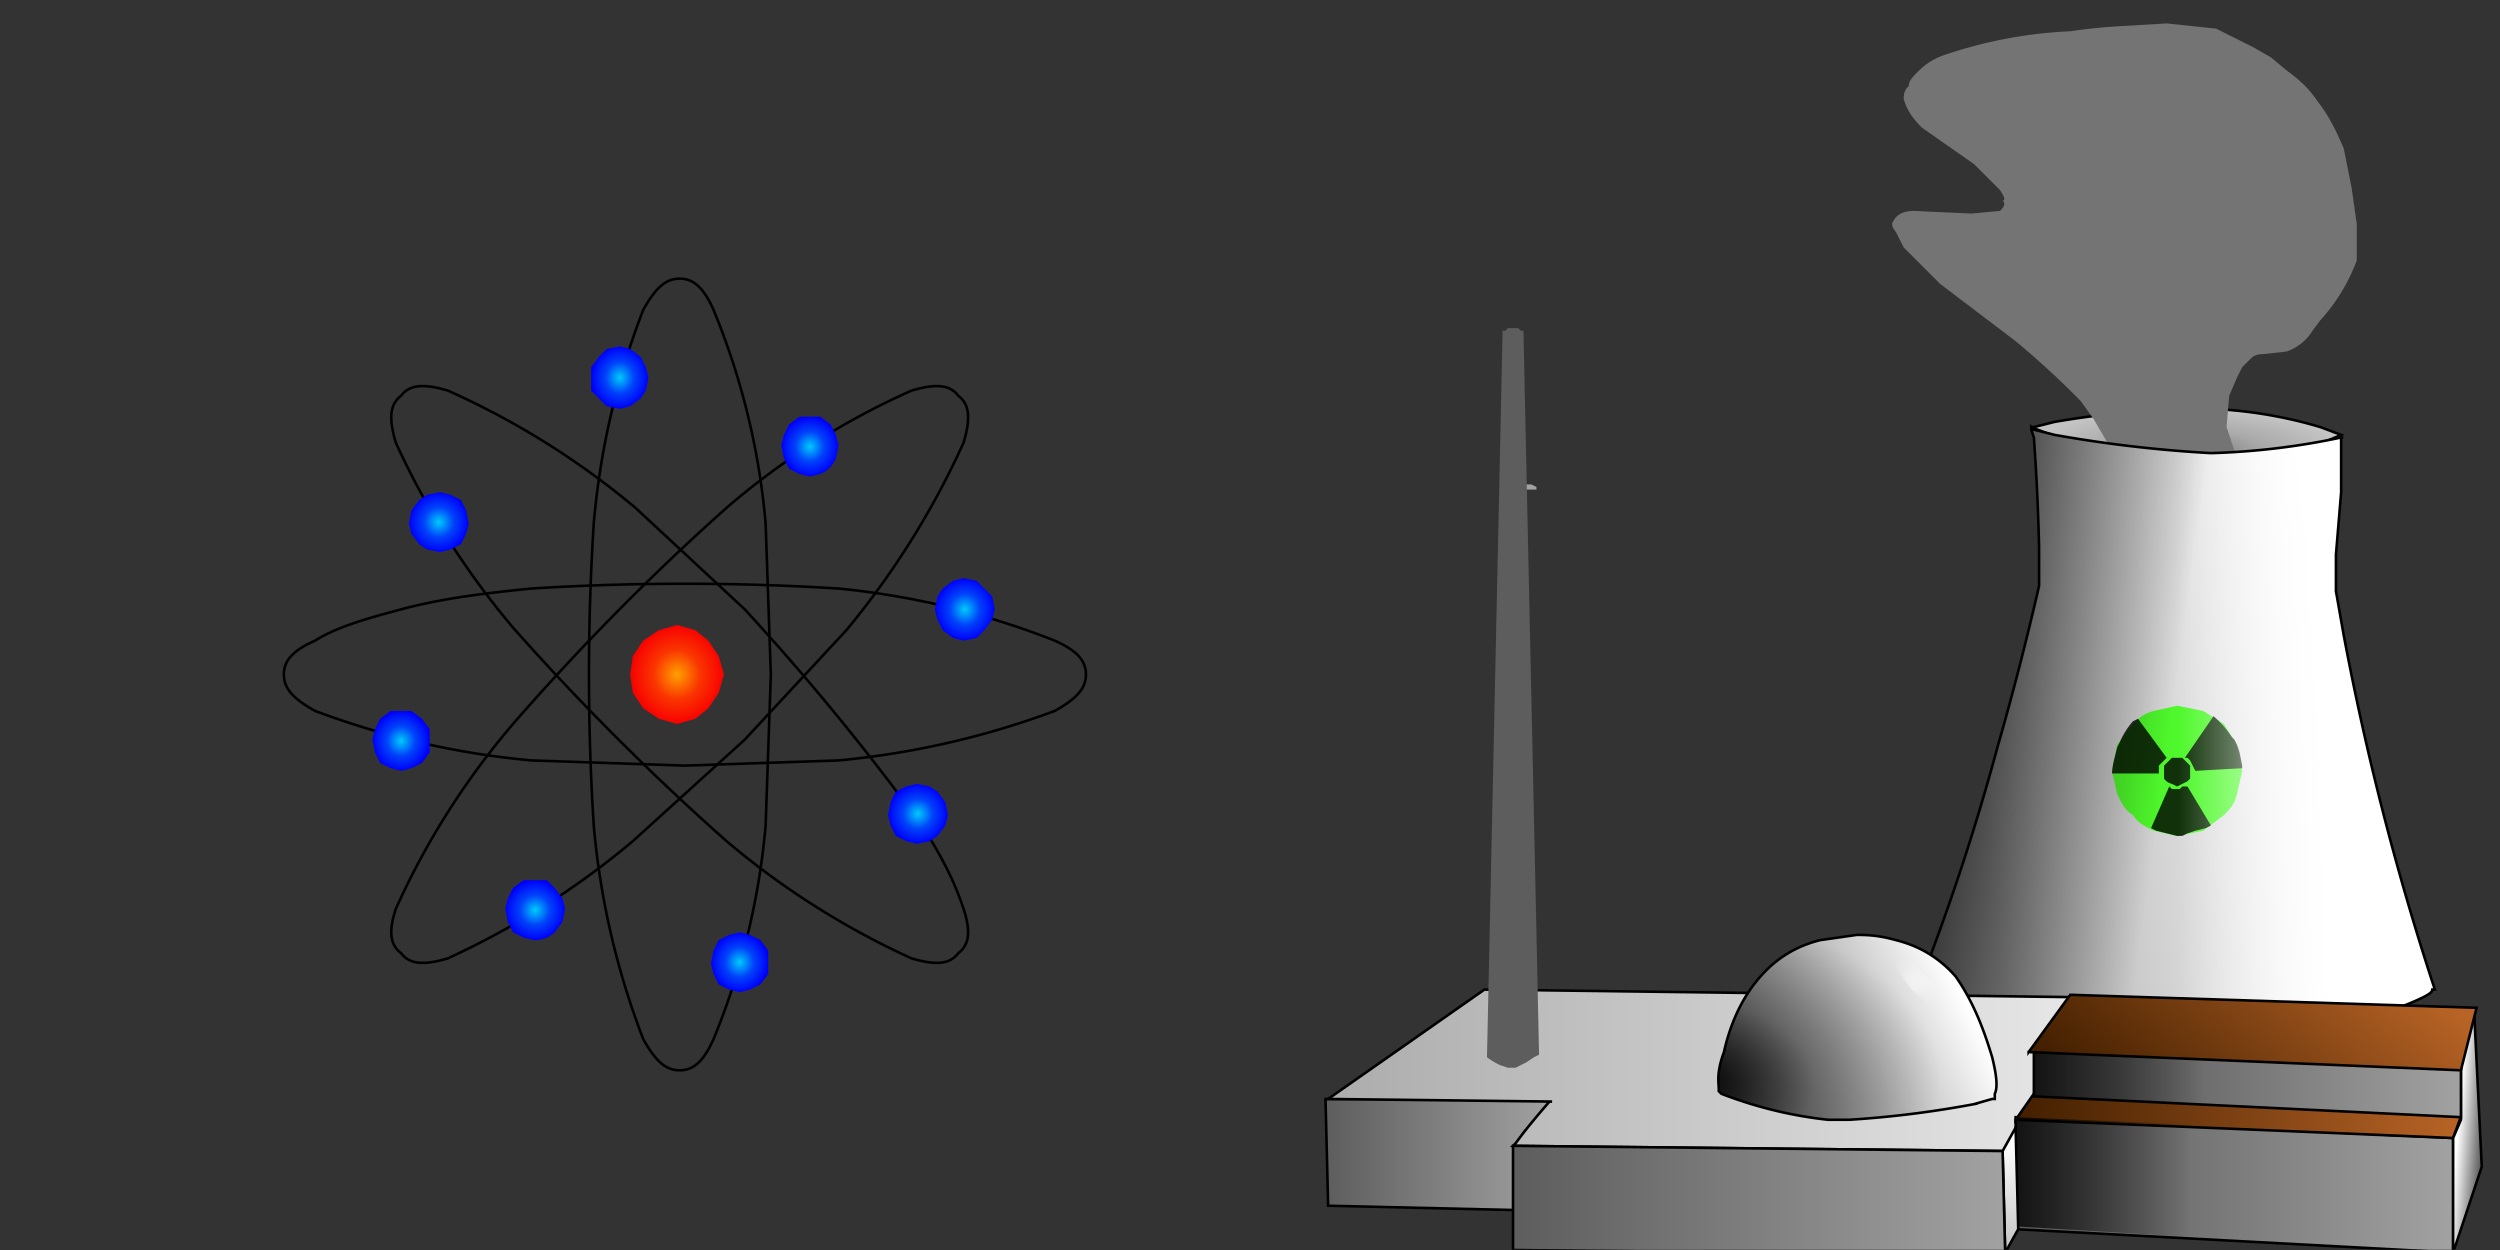 <svg xmlns:xlink="http://www.w3.org/1999/xlink" image-rendering="optimizeSpeed" baseProfile="basic" xmlns="http://www.w3.org/2000/svg" viewBox="0 0 960 480"><rect x="0" y="0" width="960" height="480" fill="#333333" stroke="none"/><defs><linearGradient id="a"><stop offset="0" stop-color="#5d5d5d"/><stop offset="1" stop-color="#a2a2a2"/></linearGradient><linearGradient id="b"><stop offset="0" stop-color="#adadad"/><stop offset="1" stop-color="#fff"/></linearGradient><linearGradient id="c"><stop offset="0" stop-color="#fff" stop-opacity="0"/><stop offset="1" stop-color="#fff"/></linearGradient><linearGradient id="d"><stop offset="0"/><stop offset="1" stop-opacity="0"/></linearGradient><linearGradient id="e"><stop offset="0" stop-color="#acacac"/><stop offset="1" stop-color="#e8e8e8"/></linearGradient><linearGradient id="f"><stop offset="0" stop-color="#421f00"/><stop offset="1" stop-color="#b96426"/></linearGradient><linearGradient id="g"><stop offset="0" stop-color="#616161"/><stop offset="1" stop-color="#fff"/></linearGradient><linearGradient id="h"><stop offset="0" stop-color="#c9c9c9"/><stop offset="1" stop-color="#fff"/></linearGradient><linearGradient id="p" xlink:href="#a" x1="0" y1=".5" x2="1" y2=".5"/><linearGradient id="q" xlink:href="#b" x1=".1" y1=".5" x2=".8" y2=".4"/><linearGradient id="r" xlink:href="#c" x1=".5" y1=".4" x2=".8" y2=".4"/><linearGradient id="s" xlink:href="#d" x1="-.1" y1=".3" x2=".5" y2=".4"/><linearGradient id="t" xlink:href="#e" x1="0" y1=".5" x2="1" y2=".5"/><linearGradient id="u" xlink:href="#a" x1=".1" y1=".5" x2="1" y2=".5"/><linearGradient id="v" xlink:href="#f" x1="0" y1=".5" x2="1" y2=".5"/><linearGradient id="w" xlink:href="#g" x1=".9" y1=".7" x2=".3" y2=".3"/><linearGradient id="x" xlink:href="#a" x1=".2" y1=".5" x2="1" y2=".5"/><linearGradient id="y" xlink:href="#h" x1=".5" y1=".9" x2=".5" y2=".1"/><linearGradient id="z" xlink:href="#d" x1="-.1" y1=".5" x2=".4" y2=".5"/><linearGradient id="A" xlink:href="#a" x1="0" y1=".5" x2="1" y2=".5"/><linearGradient id="B" xlink:href="#g" x1="0" y1=".7" x2=".9" y2=".4"/><linearGradient id="E" xlink:href="#d" x1="-.1" y1=".5" x2=".4" y2=".5"/><linearGradient id="F" xlink:href="#f" x1="0" y1=".6" x2="1" y2=".4"/><radialGradient id="i"><stop offset="0" stop-color="#747474"/><stop offset=".5" stop-color="#a9a9a9"/><stop offset="1" stop-color="#c4c4c4"/></radialGradient><radialGradient id="j"><stop offset="0" stop-color="#fff" stop-opacity=".5"/><stop offset=".5" stop-color="#fff" stop-opacity=".2"/><stop offset="1" stop-color="#fff" stop-opacity="0"/></radialGradient><radialGradient id="k"><stop offset="0"/><stop offset=".5" stop-opacity=".3"/><stop offset="1" stop-opacity="0"/></radialGradient><radialGradient id="l"><stop offset="0" stop-color="#ffa000"/><stop offset=".5" stop-color="#fa3500"/><stop offset="1" stop-color="#f80000"/></radialGradient><radialGradient id="m"><stop offset="0" stop-color="#00cbfa"/><stop offset=".5" stop-color="#0043fa"/><stop offset="1" stop-color="#0000fa"/></radialGradient><radialGradient id="o" xlink:href="#i" cx=".5" cy=".5" r=".5" fx=".5" fy=".5"/><radialGradient id="C" xlink:href="#j" cx=".4" cy=".5" r=".5" fx=".4" fy=".5"/><radialGradient id="D" xlink:href="#k" cx="-.1" cy=".8" r=".9" fx="-.1" fy=".8"/><radialGradient id="G" xlink:href="#l" cx=".5" cy=".5" r=".5" fx=".5" fy=".5"/><radialGradient id="H" xlink:href="#m" cx=".5" cy=".5" r=".5" fx=".5" fy=".5"/><radialGradient id="I" xlink:href="#m" cx=".5" cy=".5" r=".5" fx=".5" fy=".5"/><radialGradient id="J" xlink:href="#m" cx=".5" cy=".5" r=".5" fx=".5" fy=".5"/><radialGradient id="K" xlink:href="#m" cx=".5" cy=".5" r=".5" fx=".5" fy=".5"/><radialGradient id="L" xlink:href="#m" cx=".5" cy=".5" r=".5" fx=".5" fy=".5"/><radialGradient id="M" xlink:href="#m" cx=".5" cy=".5" r=".5" fx=".5" fy=".5"/><radialGradient id="N" xlink:href="#m" cx=".5" cy=".5" r=".5" fx=".5" fy=".5"/><radialGradient id="O" xlink:href="#m" cx=".5" cy=".5" r=".5" fx=".5" fy=".5"/><mask id="n"><path fill="#FFF" d="M0 0h960v480H0z"/></mask></defs><g mask="url(#n)"><path fill="url(#o)" stroke="#000" d="M780 164h1l8-2a341 341 0 0 1 60-5 171 171 0 0 1 42 7l8 3-54 23-65-26Z"/><path fill="#747474" d="m892 281 1-3 2-6-1-4v-1h-3l-5 3h-2l-1-2 2-3 3-5 1-4v-1l-1-1-2-1h-8v-2l3-3 6-5c2-1 2-2 2-3v-1l-1-1-5-1h-10l-5-2-1-1v-2l2-4 7-5 3-4v-3l-2-1-5 1-4-2-1-1-1-2-2-6a37 37 0 0 1 2-16l1-3 4-4 6-3 2-2v-1l-1-1h-5l-8 2-6-2-1-2-1-3-2-6 1-12 3-7 2-4 3-3c1-1 2-2 5-2l9-1a19 19 0 0 0 10-8l3-4a71 71 0 0 0 14-23V86l-1-7-1-7-3-15c-3-7-6-13-10-18-4-6-8-9-12-12l-6-5-7-4-14-7-19-2-17 1a216 216 0 0 0-20 2 174 174 0 0 0-48 9c-6 2-9 5-11 7-3 3-3 4-3 5-1 1-2 2-2 5 1 3 2 6 7 11l20 14 10 10c2 3 2 4 1 4 1 1 1 2-1 4l-11 1-22-1c-5 0-7 2-8 4-1 1 0 3 1 4l3 6 14 14 29 22a338 338 0 0 1 25 23l5 7 7 12v10c0 2-1 2-2 2v1l2 1 5 3 3 2 1 1v2l-3 1h-1l1 1 4 7a540 540 0 0 0 30 40l6 7a231 231 0 0 0 35 29v1Z"/><path fill="url(#p)" stroke="#000" d="m509 422 1 41 86 2v-43h-87Z"/><path fill="url(#q)" d="m738 376 1-3a876 876 0 0 0 28-86 1167 1167 0 0 0 16-62v-15a834 834 0 0 0-2-42l-1-3v-1l1 1 8 2a496 496 0 0 0 60 7 276 276 0 0 0 50-6c1 0 0 0 0 0v21l-2 24v14l3 17a1070 1070 0 0 0 34 133l1 3h-1c0 1-1 2-8 5a183 183 0 0 1-69 14h-21l-21-1-38-6c-13-3-23-7-31-10-6-3-7-5-7-5l-1-1Z"/><path fill="#2cff00" fill-opacity=".8" d="m861 296-2 9c-1 4-3 6-5 8l-8 6-10 2-9-2c-4-2-6-3-8-6-3-2-4-4-6-8l-2-9 2-10 6-8c2-2 4-4 8-5l9-2 10 2 8 5 5 8 2 10Z"/><path fill-opacity=".8" d="m850 275-11 16h1l1 1 1 2 1 2 18-1v-1l-1-5a23 23 0 0 0-2-5l-1-1a37 37 0 0 0-7-8Zm-10 27h-2l-1 1h-3l-1-1-7 16 2 1 4 1 4 1h2l2-1 3-1 4-1 2-1-9-15Zm-19-26-2 1a30 30 0 0 0-5 8l-1 2-1 4a29 29 0 0 0-1 6h18v-3l2-2 1-1-11-15Z"/><path fill-opacity=".8" d="M841 296v3l-1 1-2 1-2 1-2-1a5 5 0 0 1-3-2v-5l1-1 2-2h4l2 2 1 1v2Z"/><path fill="url(#r)" d="m738 376 1-3a876 876 0 0 0 28-86 1167 1167 0 0 0 16-62v-15a834 834 0 0 0-2-42l-1-3v-1l1 1 8 2a496 496 0 0 0 60 7 276 276 0 0 0 50-6c1 0 0 0 0 0v21l-2 24v14l3 17a1070 1070 0 0 0 34 133l1 3h-1c0 1-1 2-8 5a183 183 0 0 1-69 14h-21l-21-1-38-6c-13-3-23-7-31-10-6-3-7-5-7-5l-1-1Z"/><path fill="url(#s)" stroke="#000" d="m738 376 1-3a876 876 0 0 0 28-86 1167 1167 0 0 0 16-62v-15a834 834 0 0 0-2-42l-1-3v-1l1 1 8 2a496 496 0 0 0 60 7 276 276 0 0 0 50-6c1 0 0 0 0 0v21l-2 24v14l3 17a1070 1070 0 0 0 34 133l1 3h-1c0 1-1 2-8 5a183 183 0 0 1-69 14h-21l-21-1-38-6c-13-3-23-7-31-10-6-3-7-5-7-5l-1-1Z"/><path fill="url(#t)" stroke="#000" d="m581 440 1-1 3-4a321 321 0 0 1 10-12h1l-86-1 60-42 233 3-33 59-189-2Z"/><path fill="url(#u)" stroke="#000" d="m942 437-168-8v43l168 9v-44Z"/><path fill="url(#v)" stroke="#000" d="m774 430 7-10 165 6-4 11-168-7Z"/><path fill="url(#w)" stroke="#000" d="M942 481v-44l3-7v-21l5-22 3 61-11 33Z"/><path fill="url(#x)" d="M781 421v-19l164 7v20l-164-8Z"/><path fill="url(#y)" stroke="#000" d="m770 481 5-9-1-39-5 9 1 39Z"/><path fill="url(#z)" d="m942 436-168-7 1 42 168 10-1-45Z"/><path fill="url(#A)" stroke="#000" d="m769 442-188-2v40l189 2-1-40Z"/><path fill="url(#B)" d="M660 419v-1c0-2-1-6 2-14 2-9 6-20 14-29 7-8 15-12 23-14l14-2c3 0 8 0 15 2 8 2 16 6 23 14 7 10 11 21 14 31 2 8 2 12 1 14v2h-1l-7 2a392 392 0 0 1-48 6h-8a161 161 0 0 1-41-10l-1-1Z"/><path fill="#a2a2a2" d="M583 187h1l1-1h3l2 1v1h-7v-1Z"/><path fill="url(#C)" d="M740 375a89 89 0 0 1 7 9l1 3v2h-2l-3-2c-2 0-3-1-4-3l-5-4a81 81 0 0 1-6-9l-2-3v-2h2l4 2 4 3 4 4Z"/><path fill="url(#D)" stroke="#000" d="M660 419v-1c0-2-1-6 2-14 2-9 6-20 14-29 7-8 15-12 23-14l14-2c3 0 8 0 15 2 8 2 16 6 23 14 7 10 11 21 14 31 2 8 2 12 1 14v2h-1l-7 2a392 392 0 0 1-48 6h-8a161 161 0 0 1-41-10l-1-1Z"/><path fill="url(#E)" stroke="#000" d="M781 421v-19l164 7v20l-164-8Z"/><path fill="url(#F)" stroke="#000" d="m779 404 16-22 156 5-6 24-166-7Z"/><path fill="#5d5d5d" d="m571 406 6-279h1l1-1h4l1 1h1l6 278-2 1-3 2-4 2h-3l-3-1a32 32 0 0 1-5-3Z"/><path fill="none" stroke="#000" d="m296 259-2 58a278 278 0 0 1-20 82c-4 9-8 12-13 12s-9-3-14-12a301 301 0 0 1-19-82 919 919 0 0 1 0-116 299 299 0 0 1 19-82c5-9 9-12 14-12s9 3 13 12a278 278 0 0 1 20 82l2 58Z"/><path fill="url(#G)" d="m278 259-2 7-4 6-5 4-7 2-7-2-6-4-4-6-1-7 1-7 4-6 6-4 7-2 7 2 5 4 4 6 2 7Z"/><path fill="none" stroke="#000" d="M286 234a942 942 0 0 1 68 83c9 14 13 23 16 32s2 14-2 17c-3 4-8 5-18 2a306 306 0 0 1-71-45 960 960 0 0 1-82-82 308 308 0 0 1-45-71c-3-10-2-15 2-18 3-4 8-5 18-2a307 307 0 0 1 72 45l42 39Z"/><path fill="none" stroke="#000" d="m286 284-43 39a314 314 0 0 1-71 45c-10 3-15 2-18-2-4-3-5-8-2-17a296 296 0 0 1 45-71 923 923 0 0 1 82-83 288 288 0 0 1 71-45c10-3 15-2 18 2 4 3 5 8 2 18a319 319 0 0 1-45 72l-39 42Z"/><path fill="none" stroke="#000" d="m263 294-59-2a320 320 0 0 1-83-19c-9-5-12-9-12-14s3-9 12-13c8-5 18-8 33-12s30-6 50-8a946 946 0 0 1 118 0 308 308 0 0 1 83 20c9 4 12 8 12 13s-3 9-12 14a324 324 0 0 1-83 19l-59 2Z"/><path fill="url(#H)" d="m180 201-1 4-2 4-4 2-4 1-5-1-3-2-3-4-1-4 1-5 3-4 3-2 5-1 4 1 4 2 2 4 1 5Z"/><path fill="url(#I)" d="m364 313-1 4-3 4-3 2-5 1-4-1-4-2-2-4-1-4 1-5 2-4 4-2 4-1 5 1 3 2 3 4 1 5Z"/><path fill="url(#J)" d="m322 171-1 5a11 11 0 0 1-6 6l-4 1-4-1-4-2-2-4-1-5 1-4 2-4 4-3h8l4 3 2 4 1 4Z"/><path fill="url(#K)" d="m217 349-1 5-3 4a11 11 0 0 1-8 3l-4-1-4-2-2-4-1-5 1-4 2-4 4-3h9l3 3 3 4 1 4Z"/><path fill="url(#L)" d="m382 234-1 4-3 4-3 3-5 1-4-1-4-3-2-4-1-4 1-5 2-3 4-3 4-1 5 1 3 3 3 3 1 5Z"/><path fill="url(#M)" d="M165 284v5l-3 4-4 2-4 1-4-1-4-2-2-4-1-5 1-4 2-4 4-3h8l4 3 3 4v4Z"/><path fill="url(#N)" d="M295 370v4l-3 4-4 2-4 1-4-1-4-2-2-4-1-4 1-5 2-4 4-2 4-1 4 1 4 2 3 4v5Z"/><path fill="url(#O)" d="m249 145-1 5-2 3-4 3-4 1-5-1-3-3-3-3v-9l3-4 3-3 5-1 4 1 4 3 2 4 1 4Z"/></g></svg>